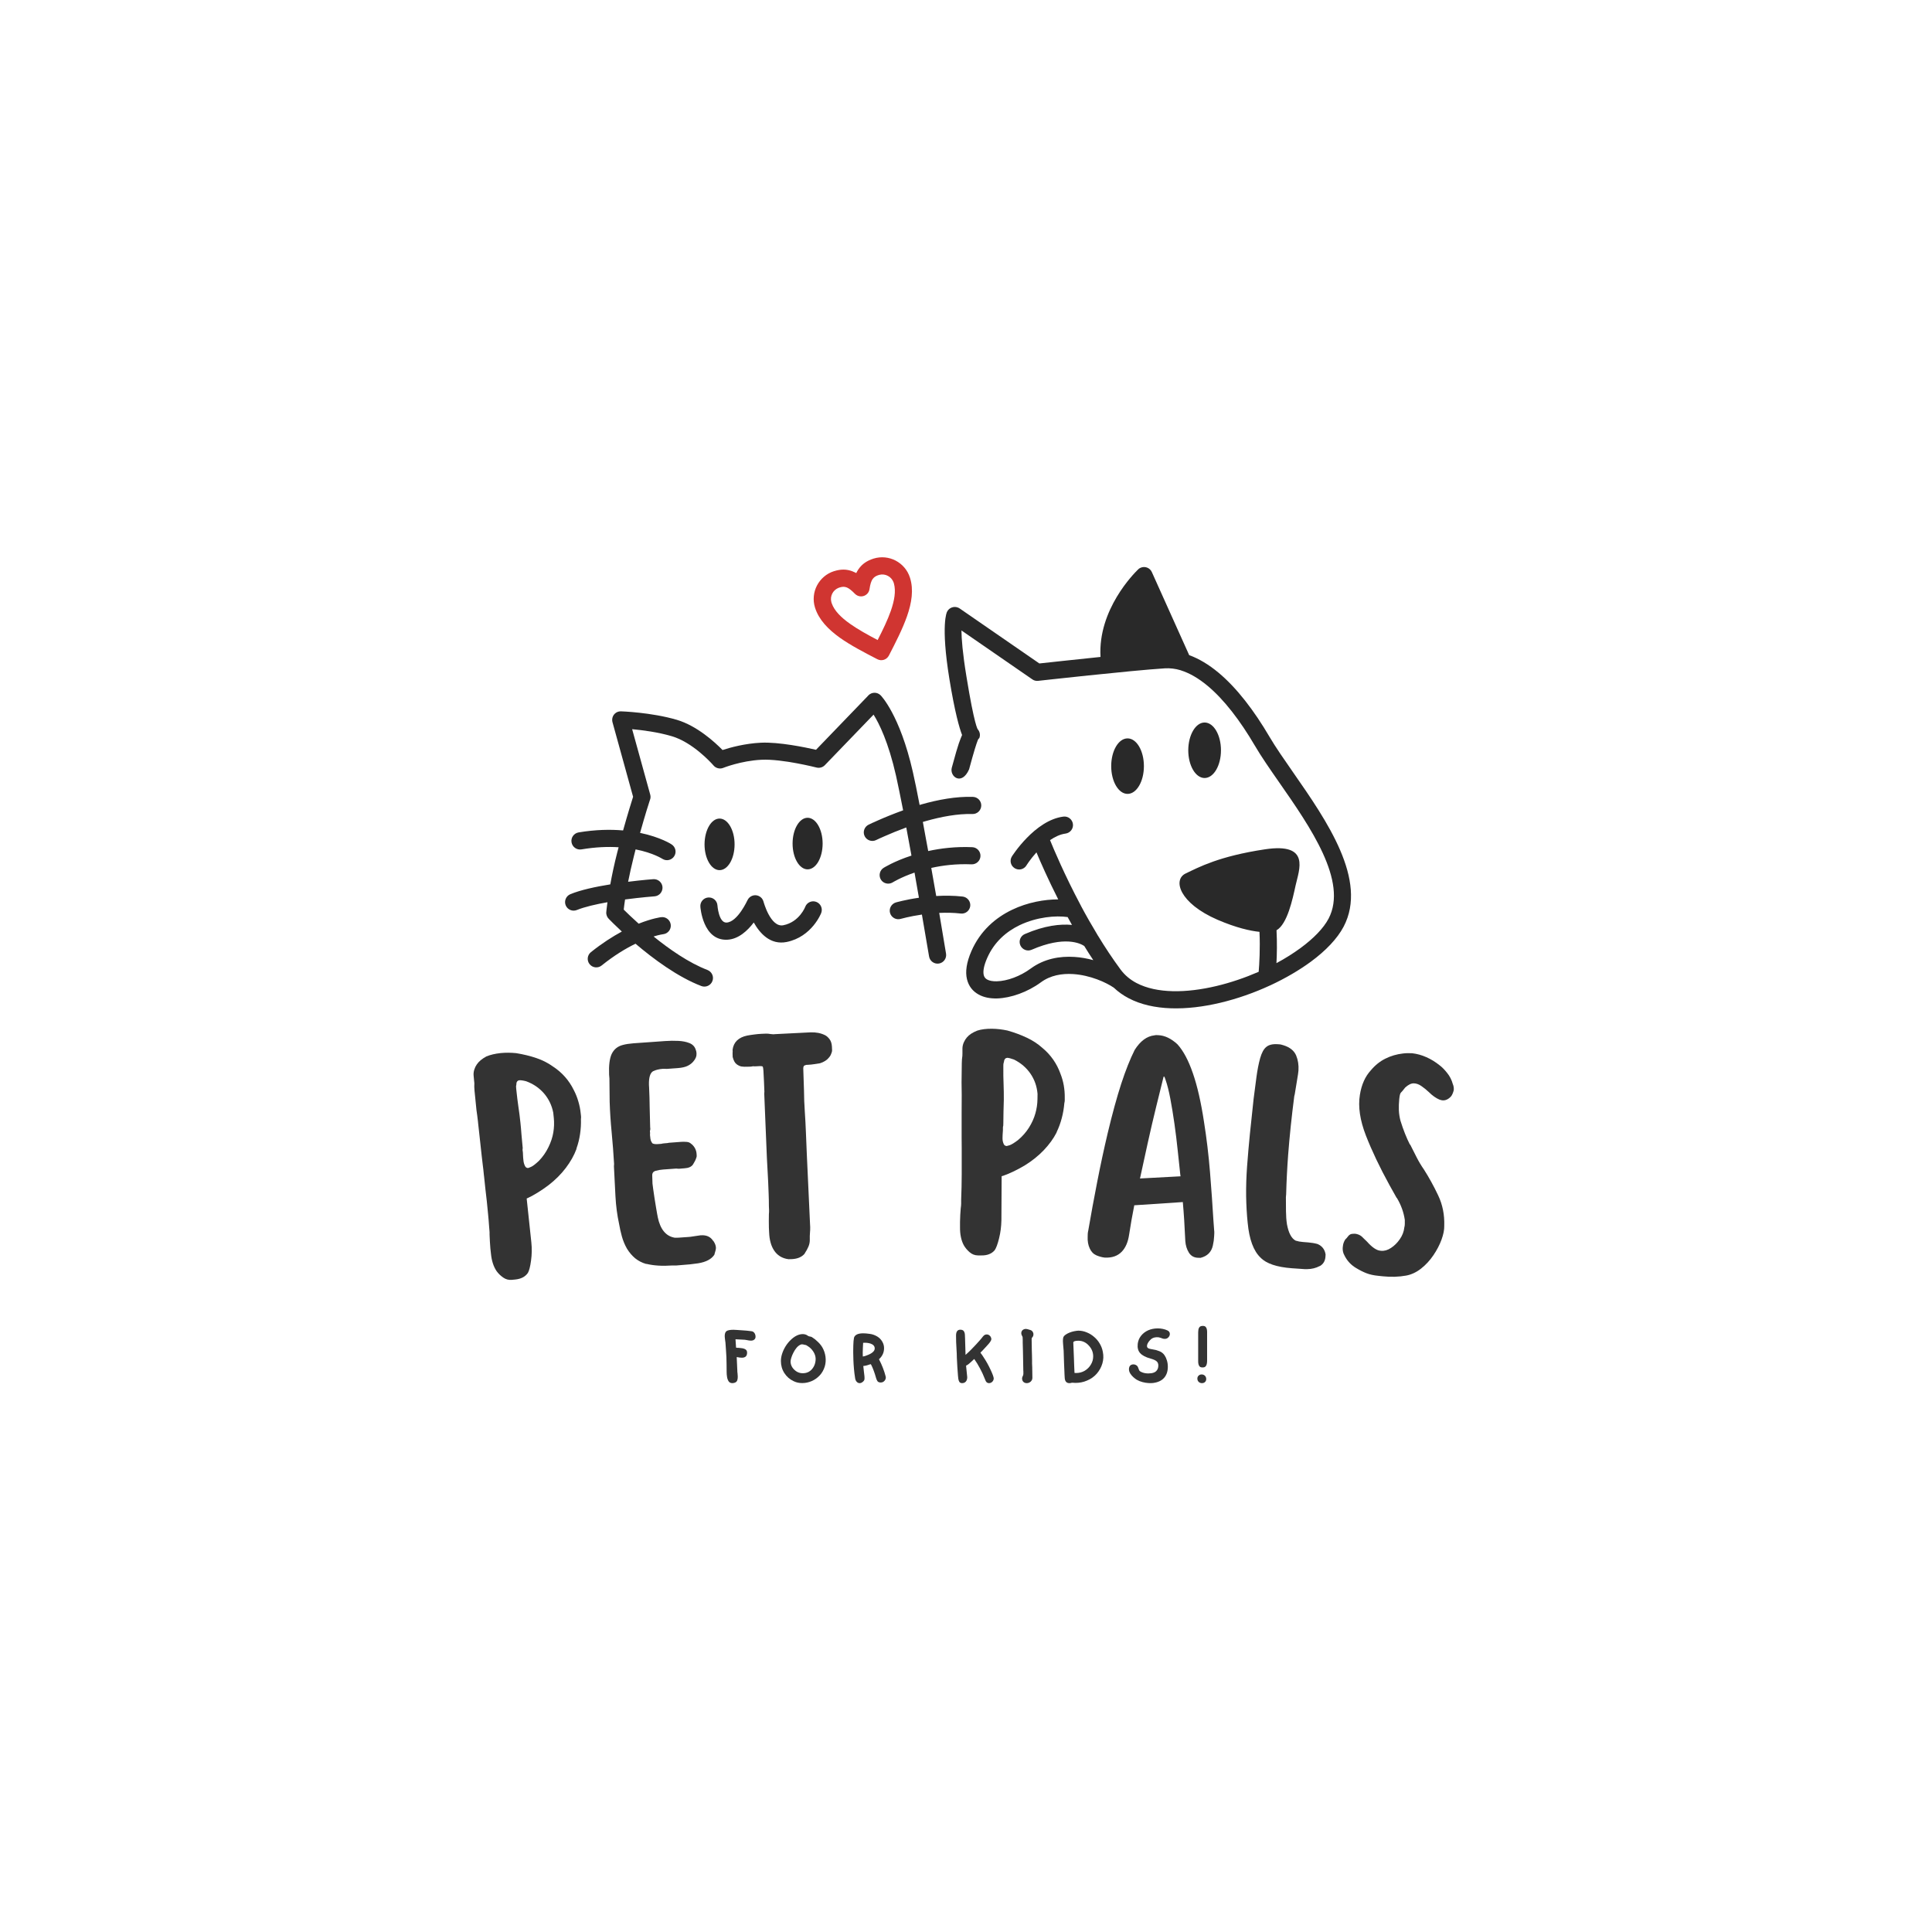 <?xml version="1.0" encoding="UTF-8"?>
<svg xmlns="http://www.w3.org/2000/svg" xmlns:xlink="http://www.w3.org/1999/xlink" width="500" zoomAndPan="magnify" viewBox="0 0 375 375" height="500" preserveAspectRatio="xMidYMid meet" version="1.0">
  <defs>
    <g></g>
    <clipPath id="fb643abf47">
      <path d="M 109.453 134 L 191 134 L 191 192 L 109.453 192 Z M 109.453 134 " clip-rule="nonzero"></path>
    </clipPath>
  </defs>
  <rect x="-37.5" width="450" fill="#ffffff" y="-37.5" height="450" fill-opacity="1"></rect>
  <rect x="-37.5" width="450" fill="#ffffff" y="-37.5" height="450" fill-opacity="1"></rect>
  <path fill="#d03531" d="M 166.199 111.23 C 166.324 110.988 166.445 110.758 166.598 110.527 C 166.629 110.5 166.645 110.453 166.676 110.422 C 167.328 109.492 168.23 108.852 169.512 108.438 L 169.559 108.422 C 171.039 107.965 172.562 108.148 173.832 108.805 C 175.113 109.477 176.148 110.621 176.621 112.117 L 176.637 112.16 C 177.355 114.449 176.973 116.984 176.043 119.637 C 175.172 122.109 173.859 124.672 172.535 127.238 C 172.105 128.062 171.113 128.383 170.289 127.953 C 167.727 126.625 165.164 125.301 163.027 123.789 C 160.723 122.141 158.938 120.277 158.207 117.977 L 158.191 117.93 C 157.73 116.449 157.914 114.922 158.57 113.656 C 159.242 112.375 160.387 111.336 161.883 110.863 L 161.898 110.863 C 163.227 110.438 164.371 110.469 165.469 110.895 C 165.531 110.91 165.574 110.941 165.637 110.973 C 165.836 111.047 166.02 111.141 166.199 111.23 Z M 169.375 112.391 C 169.086 112.816 168.902 113.457 168.781 114.281 C 168.734 114.648 168.582 115.016 168.293 115.289 C 167.637 115.93 166.582 115.914 165.941 115.258 C 165.363 114.664 164.859 114.238 164.398 114.039 L 164.309 114.008 C 163.941 113.871 163.547 113.855 163.043 114.008 C 162.965 114.039 162.891 114.07 162.797 114.086 C 162.25 114.297 161.805 114.695 161.547 115.199 C 161.289 115.703 161.211 116.281 161.363 116.859 C 161.395 116.938 161.426 117.027 161.441 117.105 C 161.945 118.555 163.258 119.852 164.98 121.074 C 166.52 122.172 168.414 123.207 170.352 124.23 C 171.359 122.262 172.289 120.34 172.914 118.555 C 173.602 116.57 173.922 114.742 173.512 113.262 C 173.48 113.184 173.449 113.109 173.434 113.016 C 173.219 112.465 172.824 112.023 172.32 111.766 C 171.816 111.504 171.234 111.43 170.656 111.582 C 170.582 111.613 170.504 111.645 170.414 111.656 C 169.953 111.824 169.648 112.039 169.438 112.328 Z M 169.559 108.438 C 169.711 108.395 169.863 108.379 170.016 108.379 Z M 158.207 117.945 C 158.16 117.793 158.145 117.641 158.145 117.488 Z M 158.207 117.945 " fill-opacity="1" fill-rule="nonzero"></path>
  <path fill="#292929" d="M 184.742 149.012 C 186.145 143.809 186.328 143.715 186.738 142.664 C 186.207 141.289 185.336 138.27 184.281 131.816 C 182.543 121.133 183.809 118.77 183.809 118.77 C 184.191 117.945 185.184 117.578 186.023 117.961 C 186.113 118.004 186.191 118.051 186.266 118.098 L 201.738 128.777 C 203.449 128.594 208.406 128.047 213.609 127.512 C 213.074 118.312 220.156 111.262 220.875 110.559 C 221.012 110.406 221.18 110.285 221.375 110.207 C 222.215 109.828 223.207 110.207 223.574 111.047 L 230.82 127.16 C 232.746 127.863 234.637 129.008 236.469 130.531 C 240.039 133.492 243.41 137.902 246.43 143.047 C 247.59 145.027 249.254 147.41 251.023 149.957 C 257.523 159.297 265.535 170.832 260.805 179.848 C 259.57 182.199 257.312 184.551 254.426 186.672 C 252.168 188.332 249.484 189.891 246.613 191.234 C 246.586 191.246 246.555 191.262 246.508 191.277 C 243.441 192.699 240.145 193.855 236.863 194.637 C 230.316 196.191 223.773 196.238 219.059 193.75 C 218.004 193.199 217.043 192.516 216.188 191.707 C 214.691 190.684 211.625 189.281 208.301 189.066 C 206.133 188.93 203.891 189.293 202.012 190.684 C 199.465 192.559 196.199 193.719 193.531 193.797 C 192.188 193.828 190.965 193.598 189.973 193.047 C 188.828 192.422 188.02 191.445 187.684 190.043 C 187.348 188.637 187.578 186.84 188.555 184.594 C 190.277 180.66 193.238 178.125 196.445 176.586 C 199.465 175.133 202.746 174.57 205.402 174.57 C 203.434 170.68 201.984 167.383 201.176 165.445 C 199.969 166.789 199.223 167.977 199.223 167.992 C 198.734 168.773 197.711 169 196.934 168.512 C 196.152 168.023 195.926 167 196.414 166.223 C 196.43 166.207 200.824 159.219 206.391 158.504 C 207.309 158.379 208.133 159.035 208.254 159.938 C 208.375 160.852 207.719 161.676 206.82 161.797 C 205.766 161.938 204.762 162.426 203.812 163.066 C 204.516 164.805 206.621 169.793 209.719 175.637 C 209.75 175.699 209.797 175.762 209.809 175.82 C 210.801 177.684 211.918 179.637 213.105 181.605 L 213.121 181.637 L 213.137 181.648 C 214.48 183.863 215.945 186.074 217.5 188.18 C 218.324 189.293 219.379 190.164 220.598 190.805 C 224.535 192.867 230.273 192.773 236.102 191.387 C 238.879 190.73 241.672 189.77 244.309 188.625 C 244.434 187.16 244.617 184.137 244.465 180.871 C 242.691 180.688 240.008 180.109 236.316 178.523 C 228.883 175.301 227.586 170.738 230.148 169.535 C 232.715 168.312 236.621 166.191 245.531 164.852 C 254.441 163.508 252.137 168.848 251.48 171.84 C 250.887 174.555 249.879 179.348 247.773 180.566 C 247.895 182.961 247.852 185.25 247.758 186.945 C 249.469 186.031 251.055 185.023 252.473 183.984 C 254.977 182.137 256.883 180.184 257.875 178.309 C 261.676 171.074 254.289 160.473 248.293 151.863 C 246.523 149.316 244.859 146.938 243.562 144.723 C 240.727 139.887 237.598 135.781 234.348 133.082 C 232.637 131.664 230.898 130.641 229.172 130.105 L 229.145 130.09 C 228.121 129.785 227.098 129.664 226.09 129.723 C 219.363 130.152 201.555 132.152 201.496 132.152 C 201.113 132.195 200.699 132.105 200.367 131.859 L 186.617 122.371 C 186.633 123.988 186.832 126.703 187.578 131.266 C 189.148 140.953 189.789 141.566 189.789 141.566 C 190.219 142.055 190.34 142.785 190.02 143.395 C 190.02 143.395 190.004 142.266 188.098 149.332 C 186.664 152.582 184.281 150.734 184.742 149.012 Z M 233.812 140.238 C 235.566 140.238 236.988 142.648 236.988 145.625 C 236.988 148.598 235.566 151.012 233.812 151.012 C 232.059 151.012 230.641 148.598 230.641 145.625 C 230.652 142.648 232.074 140.238 233.812 140.238 Z M 218.859 143.32 C 220.613 143.32 222.031 145.73 222.031 148.707 C 222.031 151.684 220.613 154.094 218.859 154.094 C 217.105 154.094 215.684 151.684 215.684 148.707 C 215.684 145.73 217.105 143.32 218.859 143.32 Z M 210.453 183.617 C 209.719 183.129 206.652 181.559 200.227 184.352 C 199.391 184.719 198.414 184.32 198.047 183.48 C 197.68 182.641 198.078 181.664 198.914 181.301 C 202.793 179.621 205.828 179.316 208.07 179.527 C 207.781 179.012 207.508 178.508 207.23 178.004 C 204.926 177.668 201.266 177.973 197.91 179.574 C 195.344 180.812 192.996 182.809 191.621 185.922 C 190.949 187.449 190.766 188.547 190.949 189.281 C 191.043 189.66 191.27 189.938 191.59 190.117 C 192.051 190.379 192.707 190.484 193.469 190.469 C 195.496 190.426 198.031 189.492 200.059 187.996 C 202.668 186.09 205.676 185.555 208.543 185.738 C 209.809 185.816 211.047 186.043 212.207 186.363 C 211.598 185.449 211.016 184.535 210.453 183.617 Z M 210.453 183.617 " fill-opacity="1" fill-rule="nonzero"></path>
  <g clip-path="url(#fb643abf47)">
    <path fill="#292929" d="M 135.941 175.988 C 135.867 175.074 136.555 174.266 137.469 174.203 C 138.383 174.129 139.191 174.812 139.254 175.73 C 139.254 175.746 139.496 179.148 141.023 179.07 C 143.176 178.965 145.066 174.738 145.082 174.738 C 145.465 173.898 146.457 173.531 147.281 173.914 C 147.754 174.129 148.074 174.539 148.195 174.996 C 148.195 175.012 149.555 180.078 152.039 179.59 C 155.168 178.965 156.297 176.02 156.297 176.004 C 156.633 175.148 157.594 174.723 158.449 175.059 C 159.305 175.395 159.73 176.355 159.395 177.211 C 159.395 177.227 157.609 181.848 152.68 182.84 C 149.539 183.465 147.492 181.176 146.305 179.055 C 145.098 180.645 143.344 182.289 141.176 182.398 C 136.387 182.641 135.941 176.004 135.941 175.988 Z M 183.625 185.098 C 183.777 186 183.168 186.867 182.254 187.02 C 181.352 187.172 180.484 186.562 180.332 185.648 C 179.918 183.223 179.445 180.445 178.941 177.516 C 176.5 177.867 174.836 178.355 174.82 178.355 C 173.938 178.613 173.023 178.094 172.762 177.227 C 172.504 176.34 173.023 175.426 173.891 175.164 C 173.906 175.164 175.707 174.633 178.363 174.25 C 178.086 172.633 177.797 171 177.508 169.367 C 174.82 170.297 173.266 171.273 173.266 171.273 C 172.488 171.746 171.449 171.504 170.977 170.727 C 170.504 169.945 170.746 168.91 171.527 168.438 C 171.543 168.438 173.523 167.168 176.914 166.07 C 176.762 165.215 176.605 164.379 176.453 163.57 C 176.273 162.562 176.09 161.57 175.906 160.609 C 174.332 161.188 172.883 161.781 171.68 162.316 C 171.281 162.484 171.023 162.605 170.887 162.668 L 170.809 162.699 C 170.52 162.836 170.246 162.957 170.031 163.066 C 169.207 163.461 168.199 163.094 167.816 162.27 C 167.422 161.449 167.789 160.457 168.613 160.059 C 168.887 159.938 169.16 159.801 169.422 159.676 C 169.449 159.664 169.48 159.648 169.512 159.648 C 169.926 159.465 170.215 159.328 170.352 159.266 C 171.754 158.641 173.449 157.953 175.297 157.281 C 174.777 154.625 174.305 152.309 173.922 150.582 C 172.441 144.051 170.656 140.453 169.559 138.711 L 160.098 148.523 C 159.672 148.965 159.043 149.117 158.496 148.98 C 158.48 148.98 151.828 147.273 147.812 147.469 C 143.848 147.652 140.383 149.043 140.383 149.043 C 139.68 149.332 138.887 149.086 138.445 148.523 C 137.988 148.004 134.434 144.098 130.418 142.906 C 127.703 142.098 124.695 141.719 122.699 141.535 L 126.207 154.23 C 126.312 154.598 126.285 154.961 126.148 155.281 C 125.992 155.742 125.246 158.059 124.238 161.66 C 128.207 162.484 130.344 163.875 130.344 163.891 C 131.121 164.379 131.363 165.398 130.875 166.176 C 130.387 166.957 129.367 167.199 128.59 166.711 C 128.574 166.711 126.801 165.535 123.371 164.867 C 123.262 165.293 123.141 165.734 123.035 166.191 C 122.574 168.008 122.211 169.688 121.918 171.152 C 124.695 170.801 126.789 170.648 126.801 170.648 C 127.719 170.586 128.527 171.273 128.59 172.191 C 128.648 173.105 127.961 173.914 127.047 173.977 C 127.031 173.977 124.453 174.172 121.324 174.586 C 121.203 175.426 121.109 176.098 121.066 176.555 C 121.645 177.133 122.652 178.109 123.965 179.285 C 126.648 178.219 128.328 178.02 128.344 178.02 C 129.258 177.91 130.082 178.566 130.191 179.484 C 130.297 180.398 129.641 181.223 128.727 181.328 C 128.727 181.328 128.039 181.406 126.863 181.773 C 129.914 184.242 133.699 186.883 137.316 188.273 C 138.172 188.609 138.613 189.57 138.277 190.426 C 137.957 191.277 136.98 191.723 136.125 191.387 C 131.562 189.645 126.816 186.121 123.355 183.176 C 121.492 184.078 119.25 185.418 116.777 187.402 C 116.062 187.984 115.008 187.859 114.441 187.145 C 113.863 186.426 113.984 185.375 114.703 184.809 C 116.855 183.086 118.898 181.789 120.699 180.812 C 119.355 179.559 118.457 178.66 118.211 178.398 C 117.848 178.062 117.633 177.562 117.68 177.027 C 117.68 177.027 117.738 176.34 117.906 175.121 C 115.664 175.516 113.48 176.02 111.973 176.629 C 111.117 176.98 110.156 176.57 109.805 175.73 C 109.453 174.875 109.867 173.914 110.703 173.562 C 112.688 172.738 115.617 172.113 118.457 171.656 C 118.777 169.887 119.219 167.75 119.828 165.383 L 120.074 164.453 C 118.027 164.316 115.617 164.406 112.855 164.867 C 111.957 165.02 111.086 164.406 110.934 163.492 C 110.781 162.594 111.391 161.723 112.309 161.57 C 115.602 161.02 118.5 160.973 120.941 161.188 C 121.844 157.969 122.574 155.617 122.883 154.656 L 118.883 140.176 C 118.836 140.023 118.824 139.855 118.824 139.688 C 118.836 138.773 119.602 138.039 120.516 138.07 C 120.531 138.07 126.406 138.254 131.379 139.719 C 135.285 140.879 138.75 144.051 140.246 145.578 C 141.742 145.09 144.578 144.312 147.676 144.16 C 151.203 143.992 156.297 145.059 158.387 145.531 L 168.473 135.066 C 168.504 135.035 168.535 134.988 168.566 134.957 C 169.223 134.301 170.273 134.301 170.93 134.957 C 170.945 134.973 174.652 138.68 177.188 149.852 C 177.57 151.516 178.012 153.711 178.5 156.246 L 178.789 156.152 C 182.039 155.223 185.562 154.566 188.844 154.672 C 189.762 154.703 190.492 155.465 190.461 156.383 C 190.434 157.297 189.668 158.031 188.754 158 C 185.871 157.922 182.695 158.52 179.703 159.371 C 179.508 159.434 179.324 159.48 179.125 159.539 C 179.34 160.641 179.535 161.781 179.75 162.957 L 180.164 165.188 C 182.621 164.652 185.504 164.301 188.707 164.438 C 189.625 164.469 190.34 165.246 190.309 166.164 C 190.277 167.078 189.5 167.797 188.586 167.766 C 185.625 167.641 182.984 167.965 180.758 168.465 C 181.078 170.297 181.398 172.113 181.719 173.914 C 183.336 173.824 185.09 173.824 186.848 174.02 C 187.762 174.129 188.418 174.953 188.324 175.852 C 188.219 176.766 187.395 177.422 186.496 177.316 C 185.062 177.148 183.641 177.133 182.301 177.195 C 182.773 180.062 183.23 182.75 183.625 185.098 Z M 183.625 185.098 " fill-opacity="1" fill-rule="nonzero"></path>
  </g>
  <path fill="#292929" d="M 139.664 158.883 C 141.27 158.883 142.582 161.129 142.582 163.891 C 142.582 166.652 141.285 168.895 139.664 168.895 C 138.062 168.895 136.75 166.652 136.75 163.891 C 136.766 161.113 138.062 158.883 139.664 158.883 Z M 139.664 158.883 " fill-opacity="1" fill-rule="evenodd"></path>
  <path fill="#292929" d="M 156.754 158.73 C 158.359 158.73 159.672 160.973 159.672 163.734 C 159.672 166.5 158.375 168.742 156.754 168.742 C 155.152 168.742 153.84 166.5 153.84 163.734 C 153.84 160.973 155.152 158.73 156.754 158.73 Z M 156.754 158.73 " fill-opacity="1" fill-rule="evenodd"></path>
  <g fill="#333333" fill-opacity="1">
    <g transform="translate(93.681, 248.993)">
      <g>
        <path d="M 5.688 -0.578 C 5.07 -0.516 4.508 -0.66 4 -1.016 C 3.488 -1.367 3.062 -1.781 2.719 -2.25 C 2.113 -3.133 1.742 -4.281 1.609 -5.688 L 1.5 -6.672 C 1.457 -7.109 1.426 -7.551 1.406 -8 C 1.383 -8.445 1.363 -8.895 1.344 -9.344 C 1.352 -9.664 1.344 -9.961 1.312 -10.234 C 1.289 -10.516 1.27 -10.758 1.25 -10.969 C 1.195 -11.801 1.129 -12.613 1.047 -13.406 C 0.961 -14.195 0.883 -14.992 0.812 -15.797 C 0.727 -16.629 0.633 -17.441 0.531 -18.234 C 0.438 -19.023 0.352 -19.816 0.281 -20.609 L 0.234 -21 C 0.172 -21.688 0.098 -22.332 0.016 -22.938 C -0.066 -23.551 -0.133 -24.133 -0.188 -24.688 C -0.301 -25.738 -0.414 -26.785 -0.531 -27.828 C -0.656 -28.867 -0.77 -29.91 -0.875 -30.953 L -0.906 -31.281 C -0.945 -31.676 -0.992 -32.062 -1.047 -32.438 C -1.109 -32.82 -1.16 -33.195 -1.203 -33.562 L -1.578 -37.297 C -1.609 -37.586 -1.625 -37.844 -1.625 -38.062 C -1.625 -38.281 -1.617 -38.504 -1.609 -38.734 L -1.656 -39.203 L -1.75 -40.188 C -1.789 -40.582 -1.75 -40.977 -1.625 -41.375 C -1.5 -41.77 -1.336 -42.102 -1.141 -42.375 C -0.754 -42.957 -0.133 -43.477 0.719 -43.938 C 1.488 -44.258 2.414 -44.477 3.5 -44.594 C 4.477 -44.688 5.484 -44.68 6.516 -44.578 C 7.922 -44.348 9.223 -44.031 10.422 -43.625 C 11.617 -43.219 12.688 -42.676 13.625 -42 C 15.414 -40.832 16.773 -39.297 17.703 -37.391 C 18.066 -36.691 18.359 -35.957 18.578 -35.188 C 18.805 -34.426 18.957 -33.664 19.031 -32.906 C 19.051 -32.719 19.07 -32.531 19.094 -32.344 C 19.113 -32.164 19.109 -31.988 19.078 -31.812 C 19.109 -30.789 19.051 -29.805 18.906 -28.859 C 18.77 -27.922 18.547 -27.016 18.234 -26.141 L 18.188 -25.922 C 17.738 -24.711 17.055 -23.504 16.141 -22.297 C 15.223 -21.086 14.113 -19.977 12.812 -18.969 C 12.113 -18.438 11.391 -17.941 10.641 -17.484 C 9.898 -17.023 9.203 -16.648 8.547 -16.359 L 9.453 -7.844 C 9.578 -6.645 9.555 -5.461 9.391 -4.297 C 9.234 -3.141 9.031 -2.348 8.781 -1.922 C 8.27 -1.18 7.457 -0.754 6.344 -0.641 Z M 7.859 -24.328 C 7.879 -24.117 7.898 -23.914 7.922 -23.719 C 7.941 -23.52 7.977 -23.332 8.031 -23.156 C 8.082 -22.969 8.16 -22.781 8.266 -22.594 C 8.379 -22.406 8.547 -22.301 8.766 -22.281 L 8.812 -22.281 C 8.883 -22.289 9.086 -22.367 9.422 -22.516 C 9.754 -22.66 10.254 -23.047 10.922 -23.672 C 11.68 -24.461 12.297 -25.344 12.766 -26.312 C 13.242 -27.281 13.562 -28.238 13.719 -29.188 C 13.875 -30.133 13.906 -31.07 13.812 -32 L 13.703 -33.031 C 13.422 -34.457 12.82 -35.703 11.906 -36.766 C 10.988 -37.828 9.832 -38.613 8.438 -39.125 C 7.832 -39.281 7.367 -39.344 7.047 -39.312 C 7.047 -39.312 7.035 -39.301 7.016 -39.281 C 6.992 -39.27 6.953 -39.258 6.891 -39.25 C 6.648 -39.113 6.535 -38.863 6.547 -38.5 C 6.516 -38.383 6.492 -38.266 6.484 -38.141 C 6.484 -38.016 6.492 -37.859 6.516 -37.672 L 6.562 -37.234 C 6.664 -36.234 6.789 -35.219 6.938 -34.188 C 7.094 -33.164 7.223 -32.145 7.328 -31.125 C 7.41 -30.375 7.477 -29.613 7.531 -28.844 C 7.594 -28.082 7.66 -27.344 7.734 -26.625 L 7.781 -26.125 C 7.75 -26.02 7.738 -25.895 7.75 -25.75 C 7.77 -25.602 7.789 -25.457 7.812 -25.312 L 7.812 -25.266 Z M 7.859 -24.328 "></path>
      </g>
    </g>
  </g>
  <g fill="#333333" fill-opacity="1">
    <g transform="translate(118.288, 246.535)">
      <g>
        <path d="M 13.75 -0.969 C 13.5 -0.945 13.242 -0.926 12.984 -0.906 C 12.734 -0.895 12.461 -0.895 12.172 -0.906 C 10.254 -0.77 8.594 -0.875 7.188 -1.219 L 7.125 -1.203 C 6.312 -1.441 5.598 -1.812 4.984 -2.312 C 4.379 -2.82 3.852 -3.441 3.406 -4.172 C 2.988 -4.898 2.66 -5.688 2.422 -6.531 C 2.191 -7.375 2.008 -8.191 1.875 -8.984 C 1.508 -10.672 1.273 -12.453 1.172 -14.328 C 1.078 -16.211 0.977 -18.156 0.875 -20.156 L 0.906 -20.609 C 0.789 -22.629 0.633 -24.66 0.438 -26.703 C 0.238 -28.742 0.109 -30.734 0.047 -32.672 L 0 -37.203 L -0.062 -37.953 C -0.133 -39.703 0.023 -41.023 0.422 -41.922 C 0.867 -42.867 1.609 -43.469 2.641 -43.719 C 3.18 -43.863 3.852 -43.969 4.656 -44.031 L 8.625 -44.312 C 9.238 -44.352 9.973 -44.406 10.828 -44.469 C 11.68 -44.531 12.516 -44.539 13.328 -44.5 C 14.148 -44.469 14.879 -44.328 15.516 -44.078 C 16.148 -43.828 16.562 -43.398 16.75 -42.797 C 16.832 -42.617 16.883 -42.391 16.906 -42.109 C 16.945 -41.555 16.75 -41.031 16.312 -40.531 C 16.039 -40.188 15.664 -39.895 15.188 -39.656 C 14.719 -39.426 14.082 -39.281 13.281 -39.219 L 11.125 -39.062 C 11.008 -39.062 10.891 -39.066 10.766 -39.078 C 10.641 -39.086 10.504 -39.086 10.359 -39.078 C 9.629 -39.023 9 -38.867 8.469 -38.609 C 7.906 -38.273 7.641 -37.398 7.672 -35.984 L 7.703 -35.438 C 7.766 -34.176 7.801 -32.914 7.812 -31.656 C 7.832 -30.406 7.863 -29.141 7.906 -27.859 L 7.906 -27.812 C 7.914 -27.707 7.926 -27.586 7.938 -27.453 C 7.945 -27.328 7.922 -27.176 7.859 -27 C 7.867 -26.852 7.879 -26.723 7.891 -26.609 C 7.898 -26.504 7.895 -26.379 7.875 -26.234 C 7.914 -25.648 7.988 -25.25 8.094 -25.031 C 8.195 -24.82 8.285 -24.68 8.359 -24.609 L 8.422 -24.578 C 8.648 -24.473 8.977 -24.438 9.406 -24.469 L 10.062 -24.516 C 10.25 -24.566 10.422 -24.598 10.578 -24.609 C 10.742 -24.617 10.938 -24.633 11.156 -24.656 C 11.227 -24.656 11.305 -24.664 11.391 -24.688 C 11.473 -24.719 11.57 -24.734 11.688 -24.734 L 13.969 -24.906 C 14.289 -24.926 14.633 -24.922 15 -24.891 C 15.363 -24.867 15.664 -24.734 15.906 -24.484 L 15.969 -24.453 C 16.551 -23.941 16.867 -23.305 16.922 -22.547 C 16.93 -22.441 16.938 -22.328 16.938 -22.203 C 16.945 -22.078 16.922 -21.941 16.859 -21.797 C 16.742 -21.422 16.535 -21 16.234 -20.531 C 15.941 -20.07 15.379 -19.816 14.547 -19.766 L 14.125 -19.734 C 13.977 -19.723 13.805 -19.707 13.609 -19.688 C 13.41 -19.676 13.203 -19.688 12.984 -19.719 L 10.422 -19.531 C 9.953 -19.5 9.473 -19.414 8.984 -19.281 C 8.504 -19.156 8.281 -18.836 8.312 -18.328 L 8.359 -16.812 C 8.367 -16.695 8.41 -16.367 8.484 -15.828 C 8.555 -15.297 8.645 -14.688 8.75 -14 C 8.863 -13.312 8.969 -12.672 9.062 -12.078 C 9.156 -11.484 9.227 -11.062 9.281 -10.812 C 9.289 -10.738 9.305 -10.664 9.328 -10.594 C 9.348 -10.52 9.363 -10.426 9.375 -10.312 C 9.863 -7.926 10.961 -6.586 12.672 -6.297 C 12.961 -6.285 13.254 -6.289 13.547 -6.312 C 13.836 -6.332 14.125 -6.352 14.406 -6.375 C 14.738 -6.395 15.047 -6.414 15.328 -6.438 C 15.617 -6.457 15.91 -6.492 16.203 -6.547 L 17.703 -6.766 L 17.766 -6.766 C 18.848 -6.836 19.641 -6.473 20.141 -5.672 C 20.141 -5.672 20.148 -5.672 20.172 -5.672 C 20.191 -5.68 20.203 -5.664 20.203 -5.625 C 20.484 -5.207 20.641 -4.801 20.672 -4.406 C 20.68 -4.227 20.656 -4.023 20.594 -3.797 C 20.539 -3.578 20.473 -3.344 20.391 -3.094 L 20.391 -3.031 C 19.828 -2.145 18.77 -1.578 17.219 -1.328 C 16.75 -1.254 16.219 -1.188 15.625 -1.125 C 15.031 -1.07 14.406 -1.02 13.75 -0.969 Z M 13.75 -0.969 "></path>
      </g>
    </g>
  </g>
  <g fill="#333333" fill-opacity="1">
    <g transform="translate(142.211, 244.863)">
      <g>
        <path d="M 10.828 -0.453 C 9.578 -0.617 8.629 -1.211 7.984 -2.234 C 7.43 -3.117 7.129 -4.254 7.078 -5.641 L 7.031 -6.562 C 7.02 -7 7.016 -7.438 7.016 -7.875 C 7.016 -8.312 7.02 -8.75 7.031 -9.188 C 7.062 -9.469 7.07 -9.742 7.062 -10.016 C 7.051 -10.297 7.039 -10.547 7.031 -10.766 C 7.031 -11.555 7.016 -12.332 6.984 -13.094 C 6.953 -13.863 6.922 -14.645 6.891 -15.438 C 6.859 -16.238 6.816 -17.031 6.766 -17.812 C 6.723 -18.594 6.68 -19.363 6.641 -20.125 L 6.141 -32.266 C 6.141 -32.336 6.133 -32.438 6.125 -32.562 C 6.125 -32.688 6.133 -32.82 6.156 -32.969 L 6.078 -34.938 C 6.035 -35.914 6 -36.613 5.969 -37.031 C 5.938 -37.445 5.898 -37.695 5.859 -37.781 C 5.816 -37.875 5.723 -37.922 5.578 -37.922 C 5.43 -37.941 5.164 -37.938 4.781 -37.906 C 4.406 -37.875 4.125 -37.875 3.938 -37.906 L 3.891 -37.891 C 3.742 -37.859 3.578 -37.836 3.391 -37.828 C 3.211 -37.816 3.031 -37.812 2.844 -37.812 C 2.445 -37.789 2.066 -37.805 1.703 -37.859 C 1.41 -37.91 1.098 -38.055 0.766 -38.297 C 0.43 -38.547 0.176 -39.016 0 -39.703 L -0.016 -40.234 C -0.023 -40.453 -0.02 -40.617 0 -40.734 L -0.016 -41.109 C 0.18 -42.586 1.125 -43.504 2.812 -43.859 C 3.32 -43.953 3.801 -44.023 4.25 -44.078 C 4.707 -44.141 5.176 -44.18 5.656 -44.203 C 5.945 -44.211 6.219 -44.223 6.469 -44.234 C 6.719 -44.242 7.02 -44.219 7.375 -44.156 C 7.562 -44.125 7.727 -44.109 7.875 -44.109 C 8.02 -44.117 8.164 -44.129 8.312 -44.141 L 15.109 -44.484 C 16.172 -44.523 17.109 -44.344 17.922 -43.938 C 18.211 -43.801 18.5 -43.551 18.781 -43.188 C 19.07 -42.82 19.234 -42.328 19.266 -41.703 L 19.297 -41 C 19.297 -40.852 19.266 -40.695 19.203 -40.531 C 19.148 -40.363 19.086 -40.207 19.016 -40.062 C 18.879 -39.832 18.773 -39.68 18.703 -39.609 C 18.316 -39.109 17.734 -38.734 16.953 -38.484 C 16.586 -38.441 16.211 -38.383 15.828 -38.312 C 15.453 -38.25 15.066 -38.207 14.672 -38.188 L 14.297 -38.172 C 14.035 -38.117 13.867 -38.035 13.797 -37.922 C 13.734 -37.805 13.703 -37.66 13.703 -37.484 L 13.844 -33.172 C 13.852 -31.828 13.906 -30.477 14 -29.125 C 14.094 -27.77 14.164 -26.398 14.219 -25.016 L 14.391 -20.828 C 14.484 -18.609 14.586 -16.359 14.703 -14.078 C 14.816 -11.797 14.922 -9.531 15.016 -7.281 L 15.047 -6.688 C 15.055 -6.32 15.039 -5.938 15 -5.531 C 14.969 -5.125 14.957 -4.742 14.969 -4.391 L 14.969 -4.328 C 14.988 -3.816 14.898 -3.336 14.703 -2.891 C 14.516 -2.453 14.281 -2.023 14 -1.609 L 14 -1.562 C 13.445 -0.883 12.609 -0.52 11.484 -0.469 Z M 10.828 -0.453 "></path>
      </g>
    </g>
  </g>
  <g fill="#333333" fill-opacity="1">
    <g transform="translate(165.745, 243.934)">
      <g></g>
    </g>
  </g>
  <g fill="#333333" fill-opacity="1">
    <g transform="translate(184.106, 243.615)">
      <g>
        <path d="M 5.719 0.062 C 5.102 0.051 4.562 -0.156 4.094 -0.562 C 3.625 -0.969 3.242 -1.426 2.953 -1.938 C 2.453 -2.883 2.211 -4.066 2.234 -5.484 L 2.234 -6.469 C 2.242 -6.906 2.258 -7.348 2.281 -7.797 C 2.312 -8.242 2.344 -8.688 2.375 -9.125 C 2.426 -9.445 2.453 -9.742 2.453 -10.016 C 2.453 -10.297 2.453 -10.539 2.453 -10.75 C 2.492 -11.594 2.52 -12.41 2.531 -13.203 C 2.539 -14.004 2.551 -14.805 2.562 -15.609 C 2.57 -16.441 2.57 -17.254 2.562 -18.047 C 2.551 -18.848 2.551 -19.648 2.562 -20.453 L 2.562 -20.844 C 2.57 -21.531 2.566 -22.18 2.547 -22.797 C 2.535 -23.41 2.535 -23.992 2.547 -24.547 C 2.555 -25.598 2.555 -26.648 2.547 -27.703 C 2.547 -28.754 2.551 -29.805 2.562 -30.859 L 2.562 -31.188 C 2.57 -31.582 2.566 -31.973 2.547 -32.359 C 2.535 -32.754 2.531 -33.133 2.531 -33.5 L 2.578 -37.25 C 2.578 -37.539 2.586 -37.789 2.609 -38 C 2.629 -38.219 2.656 -38.438 2.688 -38.656 L 2.703 -39.141 L 2.703 -40.125 C 2.711 -40.52 2.801 -40.91 2.969 -41.297 C 3.145 -41.68 3.344 -42 3.562 -42.25 C 4.008 -42.781 4.688 -43.223 5.594 -43.578 C 6.383 -43.828 7.328 -43.945 8.422 -43.938 C 9.398 -43.926 10.398 -43.812 11.422 -43.594 C 12.797 -43.207 14.051 -42.742 15.188 -42.203 C 16.32 -41.672 17.328 -41.016 18.203 -40.234 C 19.848 -38.867 21.023 -37.188 21.734 -35.188 C 22.023 -34.457 22.238 -33.703 22.375 -32.922 C 22.508 -32.141 22.57 -31.367 22.562 -30.609 C 22.562 -30.422 22.562 -30.234 22.562 -30.047 C 22.562 -29.867 22.535 -29.691 22.484 -29.516 C 22.398 -28.492 22.234 -27.52 21.984 -26.594 C 21.742 -25.664 21.426 -24.789 21.031 -23.969 L 20.953 -23.75 C 20.359 -22.594 19.539 -21.469 18.5 -20.375 C 17.457 -19.281 16.238 -18.301 14.844 -17.438 C 14.082 -16.977 13.305 -16.562 12.516 -16.188 C 11.734 -15.812 11 -15.52 10.312 -15.312 L 10.266 -6.75 C 10.242 -5.551 10.094 -4.383 9.812 -3.25 C 9.531 -2.113 9.242 -1.344 8.953 -0.938 C 8.359 -0.25 7.5 0.082 6.375 0.062 Z M 10.5 -23.312 C 10.5 -23.094 10.492 -22.883 10.484 -22.688 C 10.484 -22.488 10.5 -22.301 10.531 -22.125 C 10.57 -21.938 10.633 -21.742 10.719 -21.547 C 10.812 -21.348 10.969 -21.227 11.188 -21.188 L 11.234 -21.172 C 11.305 -21.172 11.516 -21.223 11.859 -21.328 C 12.211 -21.441 12.75 -21.77 13.469 -22.312 C 14.32 -23.02 15.035 -23.828 15.609 -24.734 C 16.18 -25.641 16.598 -26.562 16.859 -27.5 C 17.117 -28.406 17.254 -29.328 17.266 -30.266 L 17.281 -31.297 C 17.156 -32.766 16.695 -34.07 15.906 -35.219 C 15.113 -36.375 14.051 -37.285 12.719 -37.953 C 12.133 -38.172 11.68 -38.285 11.359 -38.297 C 11.359 -38.297 11.348 -38.285 11.328 -38.266 C 11.305 -38.254 11.258 -38.25 11.188 -38.25 C 10.938 -38.133 10.797 -37.898 10.766 -37.547 C 10.723 -37.43 10.691 -37.312 10.672 -37.188 C 10.648 -37.062 10.641 -36.906 10.641 -36.719 L 10.641 -36.281 C 10.629 -35.27 10.645 -34.242 10.688 -33.203 C 10.727 -32.172 10.742 -31.145 10.734 -30.125 C 10.723 -29.363 10.703 -28.602 10.672 -27.844 C 10.648 -27.082 10.641 -26.336 10.641 -25.609 L 10.625 -25.109 C 10.582 -25.004 10.562 -24.879 10.562 -24.734 C 10.562 -24.586 10.562 -24.441 10.562 -24.297 L 10.562 -24.25 Z M 10.5 -23.312 "></path>
      </g>
    </g>
  </g>
  <g fill="#333333" fill-opacity="1">
    <g transform="translate(208.772, 243.851)">
      <g>
        <path d="M 5.672 0.25 C 5.16 0.195 4.617 0.051 4.047 -0.188 C 3.473 -0.438 3.039 -0.879 2.75 -1.516 C 2.438 -2.18 2.301 -2.953 2.344 -3.828 C 2.352 -4.004 2.359 -4.18 2.359 -4.359 C 2.367 -4.547 2.398 -4.75 2.453 -4.969 C 2.984 -8.062 3.566 -11.234 4.203 -14.484 C 4.836 -17.734 5.516 -20.879 6.234 -23.922 C 7.129 -27.672 8.004 -30.863 8.859 -33.5 C 9.723 -36.133 10.594 -38.32 11.469 -40.062 C 12.562 -41.789 13.836 -42.734 15.297 -42.891 C 15.453 -42.93 15.594 -42.945 15.719 -42.938 C 15.844 -42.938 15.961 -42.93 16.078 -42.922 C 17.305 -42.867 18.531 -42.285 19.75 -41.172 C 20.895 -39.922 21.895 -38.055 22.75 -35.578 C 23.613 -33.109 24.336 -29.953 24.922 -26.109 C 25.43 -22.93 25.82 -19.66 26.094 -16.297 C 26.363 -12.941 26.582 -9.844 26.75 -7 L 26.891 -5.094 C 26.922 -4.875 26.93 -4.672 26.922 -4.484 C 26.91 -4.305 26.898 -4.109 26.891 -3.891 C 26.867 -3.305 26.785 -2.707 26.641 -2.094 C 26.367 -0.832 25.57 -0.035 24.25 0.297 L 23.719 0.281 C 22.988 0.25 22.422 -0.066 22.016 -0.672 C 21.598 -1.336 21.359 -2.098 21.297 -2.953 C 21.172 -5.816 21.008 -8.344 20.812 -10.531 L 11.391 -9.906 C 11.203 -8.969 11.023 -8.023 10.859 -7.078 C 10.691 -6.129 10.531 -5.145 10.375 -4.125 C 10.164 -2.75 9.703 -1.68 8.984 -0.922 C 8.191 -0.078 7.086 0.312 5.672 0.25 Z M 12.5 -15.109 L 20.375 -15.531 L 20.328 -15.797 C 20.172 -17.191 20.004 -18.754 19.828 -20.484 C 19.648 -22.223 19.438 -23.969 19.188 -25.719 C 18.938 -27.477 18.672 -29.098 18.391 -30.578 C 18.109 -32.066 17.805 -33.27 17.484 -34.188 C 17.422 -34.406 17.363 -34.57 17.312 -34.688 C 17.258 -34.801 17.219 -34.875 17.188 -34.906 L 17.078 -34.859 C 16.672 -33.242 16.191 -31.301 15.641 -29.031 C 15.086 -26.77 14.539 -24.422 14 -21.984 C 13.457 -19.555 12.957 -17.266 12.5 -15.109 Z M 12.5 -15.109 "></path>
      </g>
    </g>
  </g>
  <g fill="#333333" fill-opacity="1">
    <g transform="translate(238.468, 245.244)">
      <g>
        <path d="M 12.281 0.922 C 9.352 0.703 7.332 0.02 6.219 -1.125 C 4.844 -2.414 4.004 -4.68 3.703 -7.922 C 3.535 -9.523 3.438 -11.25 3.406 -13.094 C 3.383 -14.945 3.445 -16.891 3.594 -18.922 L 3.625 -19.297 C 3.758 -21.109 3.93 -23.07 4.141 -25.188 C 4.359 -27.301 4.598 -29.562 4.859 -31.969 C 5.035 -33.383 5.219 -34.785 5.406 -36.172 C 5.594 -37.566 5.832 -38.789 6.125 -39.844 C 6.426 -40.895 6.812 -41.613 7.281 -42 C 7.781 -42.445 8.539 -42.633 9.562 -42.562 C 9.707 -42.551 9.844 -42.539 9.969 -42.531 C 10.094 -42.52 10.227 -42.488 10.375 -42.438 L 10.594 -42.375 L 10.656 -42.359 C 11.895 -41.973 12.711 -41.316 13.109 -40.391 C 13.484 -39.484 13.633 -38.504 13.562 -37.453 C 13.531 -37.047 13.445 -36.469 13.312 -35.719 C 13.188 -34.969 13.07 -34.27 12.969 -33.625 C 12.875 -32.977 12.801 -32.598 12.75 -32.484 C 12.227 -28.441 11.832 -24.648 11.562 -21.109 C 11.375 -18.609 11.242 -16.047 11.172 -13.422 L 11.125 -12.891 C 11.133 -11.973 11.141 -11.055 11.141 -10.141 C 11.148 -9.234 11.211 -8.395 11.328 -7.625 C 11.641 -5.926 12.203 -4.863 13.016 -4.438 C 13.441 -4.301 13.922 -4.211 14.453 -4.172 L 15.438 -4.094 C 16.094 -4.039 16.703 -3.938 17.266 -3.781 C 18.16 -3.395 18.68 -2.719 18.828 -1.75 L 18.797 -1.281 C 18.734 -0.477 18.375 0.113 17.719 0.5 L 17.672 0.5 C 16.953 0.883 16.148 1.082 15.266 1.094 C 14.93 1.102 14.613 1.094 14.312 1.062 C 14.008 1.039 13.711 1.02 13.422 1 Z M 12.281 0.922 "></path>
      </g>
    </g>
  </g>
  <g fill="#333333" fill-opacity="1">
    <g transform="translate(258.516, 246.729)">
      <g>
        <path d="M 9 0.906 C 8.125 0.82 7.363 0.656 6.719 0.406 C 6.07 0.156 5.391 -0.188 4.672 -0.625 C 3.742 -1.188 3.031 -1.938 2.531 -2.875 C 2.156 -3.5 2.023 -4.16 2.141 -4.859 C 2.18 -5.297 2.332 -5.723 2.594 -6.141 L 2.641 -6.188 C 2.766 -6.289 2.941 -6.492 3.172 -6.797 C 3.41 -7.109 3.727 -7.258 4.125 -7.25 C 4.25 -7.27 4.363 -7.273 4.469 -7.266 C 4.977 -7.211 5.41 -7.039 5.766 -6.75 L 6.828 -5.719 C 7.805 -4.625 8.66 -4.039 9.391 -3.969 L 9.547 -3.953 C 10.172 -3.891 10.812 -4.07 11.469 -4.5 C 12.125 -4.926 12.695 -5.492 13.188 -6.203 C 13.688 -6.922 13.977 -7.68 14.062 -8.484 C 14.125 -8.703 14.156 -8.926 14.156 -9.156 C 14.156 -9.383 14.156 -9.648 14.156 -9.953 C 13.938 -11.441 13.422 -12.863 12.609 -14.219 L 12.562 -14.234 L 11.172 -16.719 C 9.297 -20.133 7.773 -23.332 6.609 -26.312 C 5.453 -29.289 5.062 -31.926 5.438 -34.219 C 5.75 -36.195 6.461 -37.789 7.578 -39 C 8.398 -39.977 9.336 -40.727 10.391 -41.25 C 11.453 -41.781 12.594 -42.113 13.812 -42.25 C 14.113 -42.289 14.414 -42.312 14.719 -42.312 C 15.031 -42.32 15.312 -42.316 15.562 -42.297 C 16.508 -42.191 17.438 -41.938 18.344 -41.531 C 19.25 -41.133 20.117 -40.598 20.953 -39.922 C 21.398 -39.586 21.875 -39.102 22.375 -38.469 C 22.883 -37.844 23.25 -37.129 23.469 -36.328 C 23.633 -35.953 23.695 -35.551 23.656 -35.125 C 23.531 -34.625 23.363 -34.234 23.156 -33.953 C 22.625 -33.359 22.051 -33.094 21.438 -33.156 C 21.363 -33.164 21.281 -33.18 21.188 -33.203 C 21.094 -33.223 20.977 -33.258 20.844 -33.312 C 20.188 -33.594 19.52 -34.066 18.844 -34.734 C 18.383 -35.172 17.906 -35.562 17.406 -35.906 C 16.914 -36.258 16.414 -36.441 15.906 -36.453 C 15.395 -36.461 14.836 -36.191 14.234 -35.641 C 13.828 -35.117 13.551 -34.789 13.406 -34.656 C 13.258 -34.531 13.148 -34.113 13.078 -33.406 C 13.004 -32.676 12.977 -31.961 13 -31.266 C 13.031 -30.578 13.133 -29.891 13.312 -29.203 C 13.863 -27.43 14.473 -25.891 15.141 -24.578 L 15.203 -24.562 C 15.629 -23.727 16.047 -22.906 16.453 -22.094 C 16.859 -21.289 17.32 -20.516 17.844 -19.766 C 18.844 -18.203 19.77 -16.52 20.625 -14.719 C 21.488 -12.914 21.883 -10.941 21.812 -8.797 C 21.832 -8.035 21.656 -7.141 21.281 -6.109 C 20.906 -5.086 20.375 -4.07 19.688 -3.062 C 19.008 -2.062 18.211 -1.203 17.297 -0.484 C 16.391 0.223 15.43 0.672 14.422 0.859 C 13.016 1.117 11.5 1.164 9.875 1 Z M 9 0.906 "></path>
      </g>
    </g>
  </g>
  <g fill="#333333" fill-opacity="1">
    <g transform="translate(140.057, 268.311)">
      <g>
        <path d="M 2.109 0.156 C 1.773 0.156 1.531 0.039 1.375 -0.188 C 1.219 -0.426 1.113 -0.711 1.062 -1.047 C 1.008 -1.379 0.984 -1.695 0.984 -2 C 0.984 -2.582 0.977 -3.102 0.969 -3.562 C 0.969 -4.031 0.957 -4.473 0.938 -4.891 C 0.926 -5.316 0.898 -5.754 0.859 -6.203 C 0.828 -6.66 0.789 -7.176 0.75 -7.75 C 0.738 -7.812 0.727 -7.879 0.719 -7.953 C 0.719 -8.035 0.707 -8.113 0.688 -8.188 C 0.676 -8.301 0.66 -8.426 0.641 -8.562 C 0.617 -8.695 0.609 -8.828 0.609 -8.953 C 0.609 -9.441 0.723 -9.77 0.953 -9.938 C 1.191 -10.113 1.648 -10.203 2.328 -10.203 C 2.441 -10.203 2.633 -10.191 2.906 -10.172 C 3.176 -10.16 3.488 -10.141 3.844 -10.109 C 4.195 -10.086 4.551 -10.062 4.906 -10.031 C 5.258 -10 5.562 -9.961 5.812 -9.922 C 6.051 -9.891 6.238 -9.773 6.375 -9.578 C 6.52 -9.379 6.594 -9.133 6.594 -8.844 C 6.594 -8.613 6.508 -8.43 6.344 -8.297 C 6.188 -8.16 5.973 -8.094 5.703 -8.094 C 5.578 -8.094 5.453 -8.102 5.328 -8.125 C 5.203 -8.145 5.082 -8.164 4.969 -8.188 C 4.875 -8.207 4.789 -8.223 4.719 -8.234 C 4.645 -8.254 4.57 -8.266 4.5 -8.266 C 4.219 -8.285 3.926 -8.301 3.625 -8.312 C 3.332 -8.332 3.023 -8.348 2.703 -8.359 C 2.742 -7.816 2.77 -7.43 2.781 -7.203 C 2.789 -6.984 2.801 -6.828 2.812 -6.734 C 2.895 -6.723 2.977 -6.711 3.062 -6.703 C 3.145 -6.703 3.219 -6.703 3.281 -6.703 C 3.551 -6.68 3.812 -6.648 4.062 -6.609 C 4.312 -6.566 4.52 -6.484 4.688 -6.359 C 4.863 -6.234 4.953 -6.031 4.953 -5.75 C 4.953 -5.102 4.613 -4.781 3.938 -4.781 C 3.789 -4.781 3.641 -4.789 3.484 -4.812 C 3.328 -4.832 3.18 -4.859 3.047 -4.891 C 3.023 -4.891 3.004 -4.891 2.984 -4.891 C 2.973 -4.898 2.957 -4.906 2.938 -4.906 C 2.957 -4.457 2.977 -4 3 -3.531 C 3.031 -3.07 3.051 -2.617 3.062 -2.172 C 3.062 -2.117 3.062 -2.062 3.062 -2 C 3.07 -1.945 3.082 -1.891 3.094 -1.828 C 3.113 -1.617 3.129 -1.391 3.141 -1.141 C 3.148 -0.891 3.125 -0.66 3.062 -0.453 C 3.008 -0.254 2.895 -0.102 2.719 0 C 2.531 0.102 2.328 0.156 2.109 0.156 Z M 2.109 0.156 "></path>
      </g>
    </g>
  </g>
  <g fill="#333333" fill-opacity="1">
    <g transform="translate(151.339, 268.311)">
      <g>
        <path d="M 2.719 -0.219 C 1.957 -0.57 1.352 -1.098 0.906 -1.797 C 0.457 -2.492 0.234 -3.273 0.234 -4.141 C 0.234 -4.648 0.332 -5.18 0.531 -5.734 C 0.727 -6.285 1.004 -6.816 1.359 -7.328 C 1.723 -7.836 2.145 -8.281 2.625 -8.656 C 3.125 -9.039 3.633 -9.27 4.156 -9.344 C 4.688 -9.414 5.129 -9.312 5.484 -9.031 C 5.535 -8.977 5.645 -8.938 5.812 -8.906 C 5.875 -8.895 5.945 -8.879 6.031 -8.859 C 6.113 -8.848 6.191 -8.816 6.266 -8.766 C 6.648 -8.535 7.023 -8.238 7.391 -7.875 C 7.766 -7.52 8.062 -7.156 8.281 -6.781 C 8.602 -6.219 8.805 -5.613 8.891 -4.969 C 8.973 -4.32 8.926 -3.691 8.75 -3.078 C 8.531 -2.379 8.191 -1.789 7.734 -1.312 C 7.285 -0.844 6.77 -0.484 6.188 -0.234 C 5.602 0.016 5.004 0.141 4.391 0.141 C 3.785 0.148 3.227 0.031 2.719 -0.219 Z M 4.469 -1.766 C 4.914 -1.766 5.305 -1.859 5.641 -2.047 C 5.984 -2.242 6.258 -2.504 6.469 -2.828 C 6.688 -3.148 6.832 -3.5 6.906 -3.875 C 6.988 -4.25 7 -4.609 6.938 -4.953 C 6.863 -5.359 6.695 -5.738 6.438 -6.094 C 6.188 -6.457 5.879 -6.754 5.516 -6.984 C 5.367 -7.078 5.27 -7.141 5.219 -7.172 C 5.176 -7.203 5.141 -7.223 5.109 -7.234 C 5.078 -7.242 5.02 -7.254 4.938 -7.266 C 4.863 -7.273 4.723 -7.305 4.516 -7.359 C 4.379 -7.398 4.234 -7.391 4.078 -7.328 C 3.797 -7.211 3.531 -7.008 3.281 -6.719 C 3.039 -6.426 2.832 -6.102 2.656 -5.75 C 2.477 -5.406 2.344 -5.078 2.25 -4.766 C 2.156 -4.453 2.109 -4.211 2.109 -4.047 C 2.109 -3.648 2.219 -3.273 2.438 -2.922 C 2.664 -2.578 2.957 -2.297 3.312 -2.078 C 3.676 -1.867 4.062 -1.766 4.469 -1.766 Z M 4.469 -1.766 "></path>
      </g>
    </g>
  </g>
  <g fill="#333333" fill-opacity="1">
    <g transform="translate(165.002, 268.311)">
      <g>
        <path d="M 1.859 0.156 C 1.641 0.156 1.445 0.066 1.281 -0.109 C 1.125 -0.285 1.023 -0.504 0.984 -0.766 C 0.879 -1.398 0.801 -2.02 0.75 -2.625 C 0.695 -3.238 0.66 -3.812 0.641 -4.344 C 0.617 -4.883 0.609 -5.348 0.609 -5.734 C 0.609 -5.836 0.609 -6.02 0.609 -6.281 C 0.609 -6.551 0.613 -6.844 0.625 -7.156 C 0.633 -7.469 0.648 -7.758 0.672 -8.031 C 0.703 -8.312 0.734 -8.531 0.766 -8.688 C 0.953 -9.238 1.551 -9.516 2.562 -9.516 C 2.914 -9.516 3.336 -9.477 3.828 -9.406 C 4.328 -9.344 4.812 -9.172 5.281 -8.891 C 5.688 -8.641 6.004 -8.316 6.234 -7.922 C 6.473 -7.523 6.594 -7.098 6.594 -6.641 C 6.594 -5.797 6.266 -5.078 5.609 -4.484 C 6.191 -3.359 6.625 -2.242 6.906 -1.141 C 6.977 -0.859 6.914 -0.594 6.719 -0.344 C 6.52 -0.094 6.266 0.031 5.953 0.031 C 5.641 0.031 5.422 -0.062 5.297 -0.25 C 5.18 -0.445 5.098 -0.641 5.047 -0.828 C 4.973 -1.117 4.895 -1.379 4.812 -1.609 C 4.738 -1.848 4.66 -2.07 4.578 -2.281 C 4.391 -2.781 4.25 -3.113 4.156 -3.281 C 4.07 -3.445 4.02 -3.531 4 -3.531 C 4 -3.531 3.984 -3.523 3.953 -3.516 C 3.93 -3.516 3.879 -3.5 3.797 -3.469 C 3.672 -3.414 3.492 -3.359 3.266 -3.297 C 3.035 -3.234 2.801 -3.191 2.562 -3.172 C 2.594 -2.816 2.629 -2.477 2.672 -2.156 C 2.711 -1.844 2.75 -1.535 2.781 -1.234 C 2.801 -1.066 2.805 -0.883 2.797 -0.688 C 2.797 -0.488 2.703 -0.305 2.516 -0.141 C 2.305 0.055 2.086 0.156 1.859 0.156 Z M 2.469 -5.016 C 2.645 -5.035 2.82 -5.078 3 -5.141 C 3.188 -5.211 3.363 -5.281 3.531 -5.344 C 3.926 -5.508 4.234 -5.695 4.453 -5.906 C 4.672 -6.113 4.781 -6.336 4.781 -6.578 C 4.781 -7.016 4.516 -7.328 3.984 -7.516 C 3.547 -7.66 3.062 -7.711 2.531 -7.672 C 2.508 -7.391 2.492 -7.078 2.484 -6.734 C 2.473 -6.398 2.461 -6.078 2.453 -5.766 C 2.453 -5.461 2.457 -5.211 2.469 -5.016 Z M 2.469 -5.016 "></path>
      </g>
    </g>
  </g>
  <g fill="#333333" fill-opacity="1">
    <g transform="translate(176.663, 268.311)">
      <g></g>
    </g>
  </g>
  <g fill="#333333" fill-opacity="1">
    <g transform="translate(184.958, 268.311)">
      <g>
        <path d="M 5.922 -4.922 C 6.191 -4.523 6.445 -4.109 6.688 -3.672 C 6.926 -3.234 7.141 -2.812 7.328 -2.406 C 7.516 -2.008 7.66 -1.664 7.766 -1.375 C 7.867 -1.082 7.922 -0.879 7.922 -0.766 C 7.922 -0.516 7.828 -0.297 7.641 -0.109 C 7.461 0.066 7.25 0.156 7 0.156 C 6.82 0.156 6.676 0.102 6.562 0 C 6.445 -0.113 6.363 -0.242 6.312 -0.391 C 6.258 -0.535 6.207 -0.66 6.156 -0.766 C 5.895 -1.441 5.594 -2.094 5.25 -2.719 C 4.914 -3.352 4.547 -3.957 4.141 -4.531 C 4.098 -4.5 4.062 -4.469 4.031 -4.438 C 4 -4.406 3.969 -4.375 3.938 -4.344 C 3.695 -4.113 3.453 -3.891 3.203 -3.672 C 2.953 -3.453 2.738 -3.312 2.562 -3.25 C 2.57 -3.195 2.578 -3.113 2.578 -3 C 2.586 -2.883 2.609 -2.676 2.641 -2.375 C 2.672 -2.082 2.719 -1.625 2.781 -1 C 2.781 -0.645 2.691 -0.363 2.516 -0.156 C 2.336 0.051 2.094 0.156 1.781 0.156 C 1.539 0.156 1.363 0.07 1.25 -0.094 C 1.145 -0.27 1.078 -0.473 1.047 -0.703 C 1.023 -0.941 1.004 -1.141 0.984 -1.297 C 0.941 -1.867 0.898 -2.441 0.859 -3.016 C 0.816 -3.586 0.785 -4.172 0.766 -4.766 C 0.766 -5.266 0.738 -5.895 0.688 -6.656 C 0.633 -7.414 0.609 -8.223 0.609 -9.078 C 0.609 -9.836 0.883 -10.219 1.438 -10.219 C 1.77 -10.219 2 -10.117 2.125 -9.922 C 2.25 -9.734 2.316 -9.504 2.328 -9.234 C 2.348 -8.973 2.359 -8.742 2.359 -8.547 C 2.379 -7.461 2.41 -6.391 2.453 -5.328 C 2.828 -5.66 3.191 -6.004 3.547 -6.359 C 3.91 -6.723 4.234 -7.062 4.516 -7.375 C 4.805 -7.688 5.047 -7.953 5.234 -8.172 C 5.422 -8.391 5.535 -8.523 5.578 -8.578 C 5.691 -8.742 5.828 -8.906 5.984 -9.062 C 6.148 -9.219 6.344 -9.297 6.562 -9.297 C 6.781 -9.297 6.961 -9.227 7.109 -9.094 C 7.266 -8.969 7.367 -8.812 7.422 -8.625 C 7.484 -8.445 7.469 -8.27 7.375 -8.094 C 7.289 -7.914 7.148 -7.711 6.953 -7.484 C 6.766 -7.266 6.562 -7.039 6.344 -6.812 C 6.133 -6.582 5.945 -6.379 5.781 -6.203 C 5.645 -6.066 5.539 -5.961 5.469 -5.891 C 5.406 -5.828 5.363 -5.781 5.344 -5.75 C 5.363 -5.727 5.391 -5.691 5.422 -5.641 C 5.453 -5.598 5.5 -5.535 5.562 -5.453 C 5.625 -5.367 5.688 -5.281 5.75 -5.188 C 5.812 -5.094 5.867 -5.004 5.922 -4.922 Z M 5.922 -4.922 "></path>
      </g>
    </g>
  </g>
  <g fill="#333333" fill-opacity="1">
    <g transform="translate(197.619, 268.311)">
      <g>
        <path d="M 1.672 0.156 C 1.41 0.156 1.191 0.07 1.016 -0.094 C 0.848 -0.27 0.766 -0.488 0.766 -0.75 C 0.766 -0.82 0.773 -0.895 0.797 -0.969 C 0.816 -1.051 0.848 -1.129 0.891 -1.203 C 0.973 -1.328 1.016 -1.473 1.016 -1.641 C 1.023 -1.816 1.023 -1.992 1.016 -2.172 C 1.004 -2.223 1 -2.273 1 -2.328 C 1 -2.391 1 -2.441 1 -2.484 C 0.988 -3.055 0.977 -3.633 0.969 -4.219 C 0.957 -4.801 0.945 -5.379 0.938 -5.953 L 0.891 -7.703 C 0.891 -7.859 0.891 -8.02 0.891 -8.188 C 0.891 -8.352 0.883 -8.52 0.875 -8.688 C 0.875 -8.758 0.867 -8.805 0.859 -8.828 C 0.848 -8.848 0.832 -8.879 0.812 -8.922 C 0.781 -8.961 0.742 -9.035 0.703 -9.141 C 0.598 -9.379 0.582 -9.609 0.656 -9.828 C 0.738 -10.047 0.895 -10.203 1.125 -10.297 C 1.281 -10.367 1.441 -10.391 1.609 -10.359 C 1.773 -10.336 1.926 -10.301 2.062 -10.25 C 2.113 -10.238 2.16 -10.223 2.203 -10.203 C 2.254 -10.191 2.297 -10.18 2.328 -10.172 C 2.523 -10.117 2.68 -10.016 2.797 -9.859 C 2.91 -9.703 2.969 -9.523 2.969 -9.328 C 2.969 -9.148 2.941 -9.02 2.891 -8.938 C 2.836 -8.852 2.789 -8.785 2.75 -8.734 C 2.664 -8.641 2.625 -8.551 2.625 -8.469 C 2.625 -8.438 2.625 -8.312 2.625 -8.094 C 2.633 -7.883 2.641 -7.625 2.641 -7.312 C 2.648 -6.988 2.656 -6.641 2.656 -6.266 C 2.664 -5.898 2.676 -5.547 2.688 -5.203 C 2.695 -4.867 2.703 -4.582 2.703 -4.344 C 2.703 -4.113 2.703 -3.879 2.703 -3.641 C 2.711 -3.41 2.723 -3.18 2.734 -2.953 C 2.742 -2.609 2.75 -2.266 2.75 -1.922 C 2.758 -1.578 2.766 -1.227 2.766 -0.875 C 2.766 -0.594 2.656 -0.348 2.438 -0.141 C 2.219 0.055 1.961 0.156 1.672 0.156 Z M 1.672 0.156 "></path>
      </g>
    </g>
  </g>
  <g fill="#333333" fill-opacity="1">
    <g transform="translate(205.702, 268.311)">
      <g>
        <path d="M 1.875 0.156 C 1.281 0.156 0.973 -0.219 0.953 -0.969 C 0.941 -1.082 0.93 -1.254 0.922 -1.484 C 0.922 -1.711 0.91 -1.977 0.891 -2.281 C 0.879 -2.727 0.859 -3.211 0.828 -3.734 C 0.805 -4.254 0.789 -4.734 0.781 -5.172 C 0.77 -5.617 0.758 -5.945 0.75 -6.156 C 0.738 -6.27 0.727 -6.383 0.719 -6.5 C 0.719 -6.625 0.707 -6.75 0.688 -6.875 C 0.676 -7.062 0.66 -7.25 0.641 -7.438 C 0.617 -7.633 0.609 -7.82 0.609 -8 C 0.609 -8.219 0.625 -8.422 0.656 -8.609 C 0.695 -8.828 0.828 -9.02 1.047 -9.188 C 1.273 -9.363 1.547 -9.516 1.859 -9.641 C 2.172 -9.766 2.484 -9.859 2.797 -9.922 C 3.117 -9.984 3.383 -10.02 3.594 -10.031 C 4.156 -10.031 4.695 -9.922 5.219 -9.703 C 5.75 -9.492 6.227 -9.203 6.656 -8.828 C 7.094 -8.461 7.457 -8.031 7.75 -7.531 C 8.051 -7.031 8.254 -6.488 8.359 -5.906 C 8.516 -5.145 8.484 -4.395 8.266 -3.656 C 8.047 -2.914 7.676 -2.25 7.156 -1.656 C 6.633 -1.07 6 -0.629 5.25 -0.328 C 4.57 -0.035 3.836 0.109 3.047 0.109 C 2.992 0.109 2.941 0.102 2.891 0.094 C 2.836 0.094 2.789 0.094 2.75 0.094 C 2.695 0.082 2.645 0.078 2.594 0.078 C 2.551 0.078 2.504 0.078 2.453 0.078 C 2.41 0.078 2.367 0.078 2.328 0.078 C 2.297 0.086 2.258 0.098 2.219 0.109 C 2.176 0.117 2.125 0.129 2.062 0.141 C 2.008 0.148 1.945 0.156 1.875 0.156 Z M 3.188 -1.812 C 3.789 -1.812 4.344 -1.957 4.844 -2.25 C 5.344 -2.551 5.738 -2.945 6.031 -3.438 C 6.332 -3.926 6.484 -4.461 6.484 -5.047 C 6.484 -5.797 6.227 -6.461 5.719 -7.047 C 5.133 -7.734 4.426 -8.078 3.594 -8.078 C 2.926 -8.078 2.602 -7.941 2.625 -7.672 C 2.645 -7.16 2.664 -6.648 2.688 -6.141 C 2.707 -5.629 2.727 -5.117 2.75 -4.609 C 2.77 -4.141 2.785 -3.676 2.797 -3.219 C 2.816 -2.758 2.836 -2.297 2.859 -1.828 Z M 3.188 -1.812 "></path>
      </g>
    </g>
  </g>
  <g fill="#333333" fill-opacity="1">
    <g transform="translate(218.894, 268.311)">
      <g>
        <path d="M 4.922 0.125 C 4.68 0.156 4.379 0.16 4.016 0.141 C 3.648 0.117 3.27 0.055 2.875 -0.047 C 2.477 -0.148 2.102 -0.301 1.75 -0.5 C 1.551 -0.625 1.332 -0.789 1.094 -1 C 0.863 -1.207 0.66 -1.445 0.484 -1.719 C 0.316 -2 0.234 -2.281 0.234 -2.562 C 0.234 -2.727 0.266 -2.883 0.328 -3.031 C 0.43 -3.27 0.625 -3.414 0.906 -3.469 C 1.195 -3.52 1.469 -3.457 1.719 -3.281 C 1.832 -3.195 1.914 -3.098 1.969 -2.984 C 2.02 -2.867 2.062 -2.758 2.094 -2.656 C 2.125 -2.551 2.16 -2.457 2.203 -2.375 C 2.242 -2.289 2.301 -2.219 2.375 -2.156 C 2.676 -1.957 3.035 -1.828 3.453 -1.766 C 3.867 -1.711 4.27 -1.719 4.656 -1.781 C 5.039 -1.852 5.332 -1.988 5.531 -2.188 C 5.801 -2.457 5.938 -2.816 5.938 -3.266 C 5.938 -3.617 5.828 -3.891 5.609 -4.078 C 5.398 -4.273 5.008 -4.453 4.438 -4.609 C 3.488 -4.867 2.812 -5.223 2.406 -5.672 C 2.008 -6.117 1.852 -6.719 1.938 -7.469 C 2.008 -8.062 2.223 -8.582 2.578 -9.031 C 2.941 -9.488 3.398 -9.844 3.953 -10.094 C 4.516 -10.344 5.141 -10.469 5.828 -10.469 C 6.516 -10.469 7.141 -10.336 7.703 -10.078 C 8.016 -9.93 8.172 -9.703 8.172 -9.391 C 8.172 -9.141 8.07 -8.914 7.875 -8.719 C 7.688 -8.531 7.461 -8.438 7.203 -8.438 C 7.066 -8.438 6.938 -8.453 6.812 -8.484 C 6.695 -8.523 6.582 -8.566 6.469 -8.609 C 6.375 -8.641 6.285 -8.664 6.203 -8.688 C 6.117 -8.719 6.035 -8.738 5.953 -8.75 C 5.484 -8.781 5.098 -8.719 4.797 -8.562 C 4.629 -8.477 4.461 -8.344 4.297 -8.156 C 4.129 -7.977 3.992 -7.789 3.891 -7.594 C 3.785 -7.395 3.734 -7.219 3.734 -7.062 C 3.734 -6.883 3.797 -6.75 3.922 -6.656 C 4.047 -6.57 4.195 -6.516 4.375 -6.484 C 4.562 -6.453 4.727 -6.422 4.875 -6.391 C 5.289 -6.336 5.711 -6.223 6.141 -6.047 C 6.566 -5.879 6.906 -5.609 7.156 -5.234 C 7.352 -4.941 7.504 -4.609 7.609 -4.234 C 7.723 -3.859 7.781 -3.453 7.781 -3.016 C 7.781 -2.129 7.535 -1.41 7.047 -0.859 C 6.555 -0.316 5.848 0.008 4.922 0.125 Z M 4.922 0.125 "></path>
      </g>
    </g>
  </g>
  <g fill="#333333" fill-opacity="1">
    <g transform="translate(231.799, 268.311)">
      <g>
        <path d="M 1.609 -2.891 C 1.367 -2.891 1.188 -2.945 1.062 -3.062 C 0.945 -3.188 0.867 -3.336 0.828 -3.516 C 0.785 -3.691 0.766 -3.867 0.766 -4.047 C 0.766 -4.223 0.766 -4.379 0.766 -4.516 L 0.766 -9.703 C 0.766 -9.879 0.781 -10.062 0.812 -10.25 C 0.844 -10.445 0.922 -10.613 1.047 -10.75 C 1.18 -10.883 1.391 -10.953 1.672 -10.953 C 1.91 -10.953 2.086 -10.895 2.203 -10.781 C 2.316 -10.664 2.395 -10.52 2.438 -10.344 C 2.477 -10.164 2.5 -9.984 2.5 -9.797 C 2.5 -9.617 2.5 -9.469 2.5 -9.344 L 2.5 -4.141 C 2.5 -3.961 2.477 -3.773 2.438 -3.578 C 2.406 -3.391 2.328 -3.227 2.203 -3.094 C 2.086 -2.957 1.891 -2.891 1.609 -2.891 Z M 1.5 0.156 C 1.25 0.156 1.035 0.07 0.859 -0.094 C 0.691 -0.258 0.609 -0.473 0.609 -0.734 C 0.609 -0.961 0.688 -1.148 0.844 -1.297 C 1 -1.453 1.195 -1.531 1.438 -1.531 C 1.695 -1.531 1.91 -1.445 2.078 -1.281 C 2.242 -1.113 2.328 -0.898 2.328 -0.641 C 2.328 -0.41 2.25 -0.219 2.094 -0.062 C 1.938 0.082 1.738 0.156 1.5 0.156 Z M 1.5 0.156 "></path>
      </g>
    </g>
  </g>
</svg>

